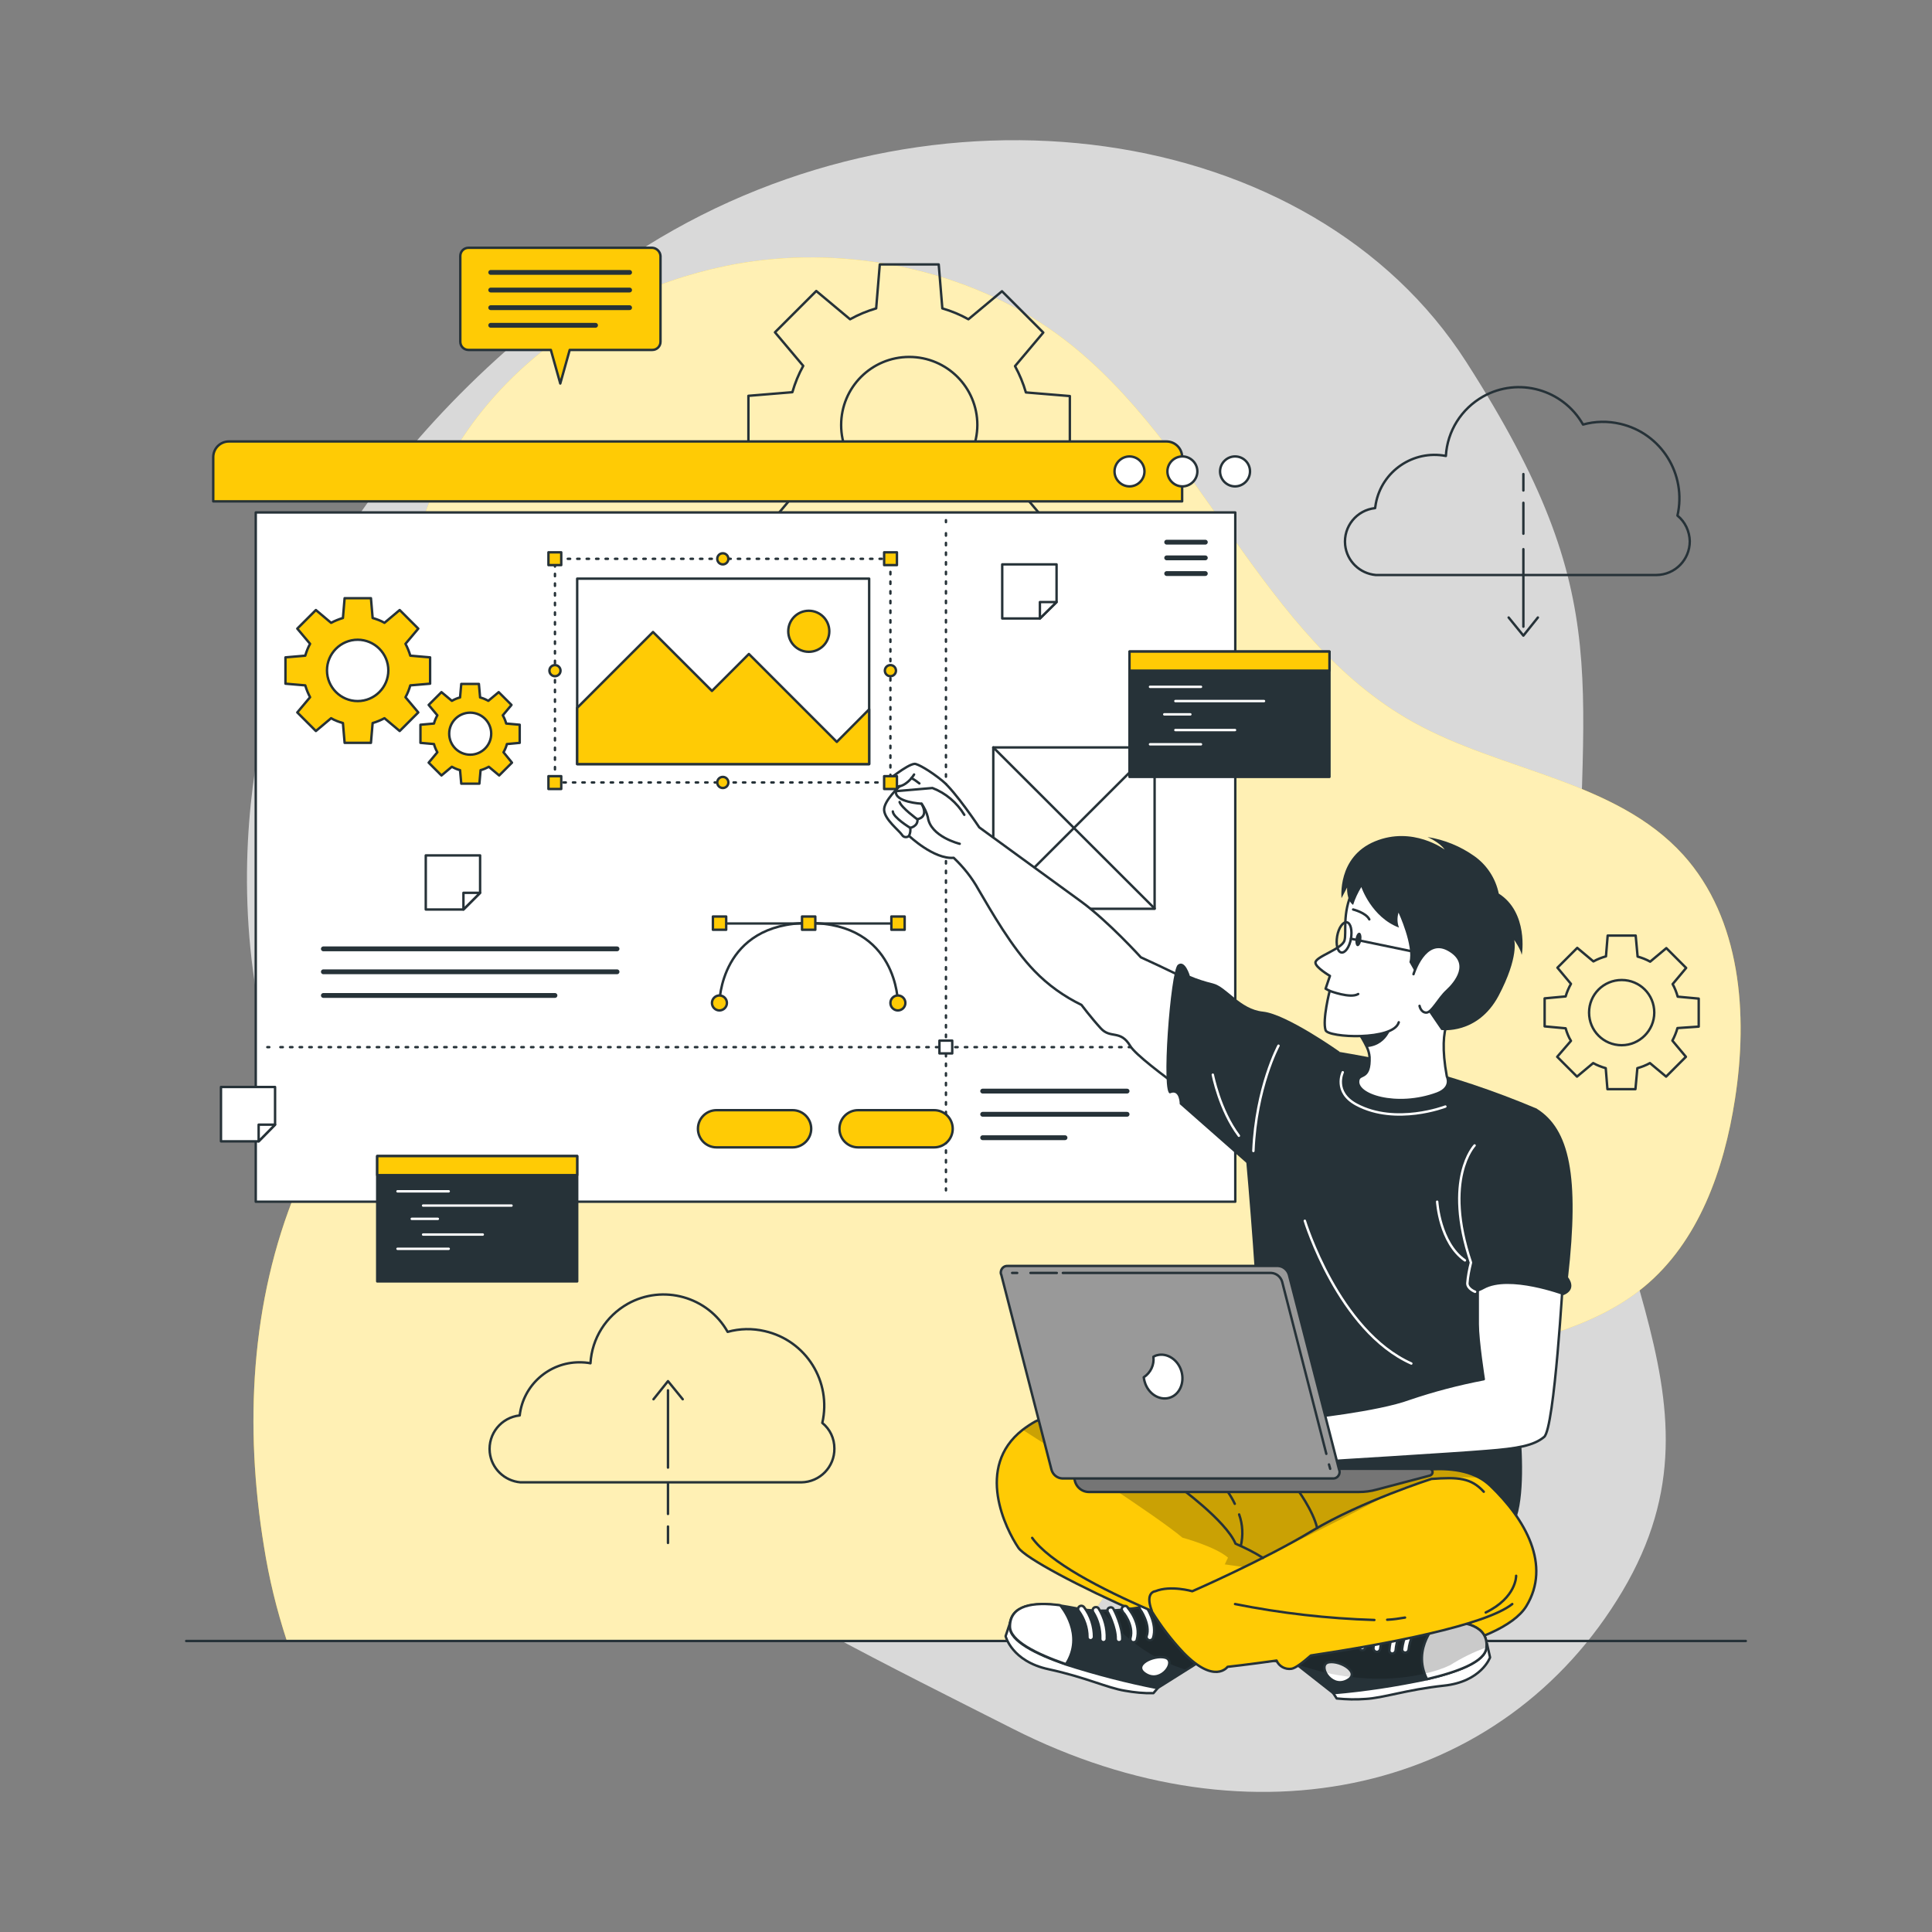<svg xmlns="http://www.w3.org/2000/svg" xmlns:xlink="http://www.w3.org/1999/xlink" id="Layer_1" x="0px" y="0px" viewBox="0 0 800 800" style="enable-background:new 0 0 800 800;" xml:space="preserve">
<rect x="0" y="0" width="800" height="800" fill="#808080" stroke="none"/>
<style type="text/css">
	.st0{fill:#FFCB05;}
	.st1{opacity:0.28;fill:#FFC100;}
	.st2{fill:#828282;}
	.st3{fill:#FFC100;stroke:#F2F2F2;stroke-miterlimit:10;}
	.st4{fill:#FFC100;}
	.st5{fill:none;stroke:#282828;stroke-width:0.78;stroke-linecap:round;stroke-linejoin:round;stroke-miterlimit:10;}
	.st6{fill:#282828;}
	.st7{fill:#FFFFFF;}
	.st8{fill:none;stroke:#282828;stroke-width:0.78;stroke-miterlimit:10;}
	.st9{clip-path:url(#SVGID_2_);fill:#FFC100;}
	.st10{clip-path:url(#SVGID_2_);fill:#FFFFFF;}
	.st11{opacity:0.37;fill:#FFFFFF;}
	.st12{opacity:0.42;fill:#FFFFFF;}
	.st13{fill:#C9CCCD;stroke:#282828;stroke-width:0.78;stroke-linecap:round;stroke-linejoin:round;stroke-miterlimit:10;}
	.st14{clip-path:url(#SVGID_4_);fill:#282828;}
	.st15{fill:#E4897B;}
	.st16{fill:#DE5753;}
	.st17{fill:#EBEBEB;}
	.st18{fill:#F5F5F5;}
	.st19{fill:#E0E0E0;}
	.st20{fill:#BA4D3C;}
	.st21{fill:#CE7A63;}
	.st22{fill:#A97663;}
	.st23{fill:#896357;}
	.st24{fill:#FFFFFF;stroke:#282828;stroke-width:0.78;stroke-linecap:round;stroke-linejoin:round;stroke-miterlimit:10;}
	.st25{fill:none;stroke:#FFFFFF;stroke-width:0.78;stroke-linecap:round;stroke-linejoin:round;stroke-miterlimit:10;}
	.st26{opacity:0.53;fill:#282828;}
	.st27{fill:#8C8C8C;stroke:#282828;stroke-width:0.78;stroke-miterlimit:10;}
	.st28{fill:#CCCCCC;stroke:#282828;stroke-width:0.78;stroke-miterlimit:10;}
	.st29{fill:#FFC100;stroke:#282828;stroke-width:0.78;stroke-miterlimit:10;}
	.st30{fill:#FFFFFF;stroke:#282828;stroke-width:0.78;stroke-miterlimit:10;}
	.st31{fill:none;stroke:#8F8F8F;stroke-width:0.78;stroke-miterlimit:10;}
	.st32{fill:#ADADAD;stroke:#282828;stroke-width:0.78;stroke-miterlimit:10;}
	.st33{fill:#FFC100;stroke:#282828;stroke-width:0.78;stroke-linecap:round;stroke-linejoin:round;stroke-miterlimit:10;}
	.st34{fill:#2E353A;}
	.st35{fill:none;stroke:#282828;stroke-width:0.72;stroke-linecap:round;stroke-linejoin:round;stroke-miterlimit:10;}
	.st36{fill:#FFFFFF;stroke:#282828;stroke-width:0.72;stroke-linecap:round;stroke-linejoin:round;stroke-miterlimit:10;}
	.st37{fill:none;stroke:#282828;stroke-width:0.72;stroke-miterlimit:10;}
	.st38{fill:#FFC100;stroke:#282828;stroke-width:0.72;stroke-linecap:round;stroke-linejoin:round;stroke-miterlimit:10;}
	.st39{fill:none;stroke:#282828;stroke-width:1.5;stroke-linecap:round;stroke-linejoin:round;stroke-miterlimit:10;}
	.st40{fill:#8F8F8F;stroke:#282828;stroke-width:0.72;stroke-linecap:round;stroke-linejoin:round;stroke-miterlimit:10;}
	.st41{fill:#D6D6D6;stroke:#282828;stroke-width:0.72;stroke-linecap:round;stroke-linejoin:round;stroke-miterlimit:10;}
	.st42{opacity:0.46;fill:#E6E6E6;}
	.st43{fill:#263238;}
	.st44{fill:#E6E6E6;}
	.st45{opacity:0.28;}
	.st46{opacity:0.9;fill:#FFC100;enable-background:new    ;}
	.st47{opacity:0.4;fill:#263238;enable-background:new    ;}
	.st48{opacity:0.1;fill:#FFFFFF;enable-background:new    ;}
	.st49{opacity:0.3;}
	.st50{opacity:0.8;fill:#263238;enable-background:new    ;}
	.st51{fill:#FFC3BD;}
	.st52{fill:#ED847E;}
	.st53{opacity:0.2;fill:#FAFAFA;enable-background:new    ;}
	.st54{opacity:0.2;enable-background:new    ;}
	.st55{opacity:0.3;enable-background:new    ;}
	.st56{opacity:0.7;fill:#FFFFFF;enable-background:new    ;}
	.st57{fill:#999999;stroke:#263238;stroke-linecap:round;stroke-linejoin:round;}
	.st58{fill:#FFFFFF;stroke:#263238;stroke-linecap:round;stroke-linejoin:round;}
	.st59{fill:none;stroke:#FFFFFF;stroke-linecap:round;stroke-linejoin:round;}
	.st60{clip-path:url(#SVGID_6_);}
	.st61{opacity:0.8;fill:#FFFFFF;enable-background:new    ;}
	.st62{clip-path:url(#SVGID_8_);}
	.st63{opacity:0.6;fill:#FFFFFF;enable-background:new    ;}
	.st64{clip-path:url(#SVGID_10_);}
	.st65{opacity:0.4;fill:#FFFFFF;enable-background:new    ;}
	.st66{fill:none;stroke:#7F7F7F;stroke-linecap:round;stroke-linejoin:round;}
	.st67{fill:none;stroke:#263238;stroke-linecap:round;stroke-linejoin:round;}
	.st68{fill:#263238;stroke:#263238;stroke-linecap:round;stroke-linejoin:round;}
	.st69{fill:#FFCB05;stroke:#FFCB05;stroke-linecap:round;stroke-linejoin:round;}
	.st70{fill:#FFCB05;stroke:#263238;stroke-linecap:round;stroke-linejoin:round;}
	.st71{clip-path:url(#SVGID_12_);}
	.st72{clip-path:url(#SVGID_14_);}
	.st73{clip-path:url(#SVGID_16_);}
	.st74{fill:none;stroke:#263238;stroke-linecap:round;stroke-linejoin:round;stroke-dasharray:1.714,1.714;}
	.st75{fill:none;stroke:#263238;stroke-linecap:round;stroke-linejoin:round;stroke-dasharray:1.978,1.978;}
	.st76{fill:none;stroke:#263238;stroke-linecap:round;stroke-linejoin:round;stroke-dasharray:1.58,1.58;}
	.st77{fill:none;stroke:#263238;stroke-linecap:round;stroke-linejoin:round;stroke-dasharray:1.831,1.831;}
	.st78{fill:none;stroke:#263238;stroke-linecap:round;stroke-linejoin:round;stroke-dasharray:1.667,1.667;}
	.st79{fill:none;stroke:#263238;stroke-linecap:round;stroke-linejoin:round;stroke-dasharray:1.95,1.95;}
	.st80{fill:none;stroke:#263238;stroke-linecap:round;stroke-linejoin:round;stroke-dasharray:1.991,1.991;}
	.st81{fill:none;stroke:#263238;stroke-linecap:round;stroke-linejoin:round;stroke-dasharray:1.927,1.927;}
	.st82{fill:#999999;}
	.st83{clip-path:url(#SVGID_18_);}
	.st84{clip-path:url(#SVGID_20_);}
	.st85{clip-path:url(#SVGID_22_);}
	.st86{opacity:0.3;fill:#263238;enable-background:new    ;}
	.st87{fill:none;stroke:#263238;stroke-width:2;stroke-linecap:round;stroke-linejoin:round;}
	.st88{fill:none;stroke:#263238;stroke-linecap:round;stroke-linejoin:round;stroke-dasharray:0.998,2.995;}
	.st89{fill:none;stroke:#263238;stroke-linecap:round;stroke-linejoin:round;stroke-dasharray:0.998,2.994;}
	.st90{clip-path:url(#SVGID_24_);}
	.st91{opacity:0.3;fill-opacity:0.7;enable-background:new    ;}
	.st92{clip-path:url(#SVGID_26_);}
	.st93{clip-path:url(#SVGID_28_);}
	.st94{opacity:0.2;fill-opacity:0.7;enable-background:new    ;}
	.st95{clip-path:url(#SVGID_30_);}
	.st96{clip-path:url(#SVGID_32_);}
	.st97{fill:#757575;stroke:#263238;stroke-linecap:round;stroke-linejoin:round;}
	.st98{fill:none;stroke:#263238;stroke-linecap:round;stroke-linejoin:round;stroke-dasharray:0.978,2.934;}
	.st99{fill:none;stroke:#263238;stroke-linecap:round;stroke-linejoin:round;stroke-dasharray:1,3;}
	.st100{fill:#37474F;}
	.st101{fill:#455A64;}
	.st102{opacity:0.15;enable-background:new    ;}
	.st103{opacity:0.4;enable-background:new    ;}
	.st104{opacity:0.75;fill:#FFFFFF;enable-background:new    ;}
	.st105{opacity:0.5;enable-background:new    ;}
	.st106{opacity:0.5;fill:#FFCB05;enable-background:new    ;}
	.st107{opacity:0.8;fill:#455A64;enable-background:new    ;}
	.st108{opacity:0.3;fill:#FFFFFF;enable-background:new    ;}
	.st109{fill:#FAFAFA;}
	.st110{opacity:0.5;fill:#37474F;enable-background:new    ;}
	.st111{opacity:0.5;fill:#FFFFFF;enable-background:new    ;}
	.st112{fill:#FFA8A7;}
	.st113{opacity:0.1;enable-background:new    ;}
	.st114{fill:#F28F8F;}
	.st115{fill:#B16668;}
	.st116{fill:none;}
	.st117{fill:#B78876;}
	.st118{fill:#A36957;}
	.st119{opacity:0.8;fill:#FFCB05;enable-background:new    ;}
	.st120{opacity:0.5;fill:#455A64;enable-background:new    ;}
	.st121{opacity:0.5;}
	.st122{opacity:0.15;}
	.st123{opacity:0.6;enable-background:new    ;}
	.st124{opacity:0.7;enable-background:new    ;}
	.st125{opacity:0.45;enable-background:new    ;}
	.st126{opacity:0.7;}
	.st127{fill:#9A4A4D;}
</style>
<g>
	<g id="freepik--background-simple--inject-2">
		<path class="st56" d="M117.1,271.1c0,0-43,111.2,17.4,223.1s185.1,171.1,284.8,221.6c99.7,50.6,203.3,25.9,252.5-56.9    c49.2-82.8-18.3-141.9-18.4-260c-0.1-118.1,17.7-149.3-46.3-249.1S386.3,27.9,267.7,101.9S117.1,271.1,117.1,271.1z"></path>
		<path class="st0" d="M118.8,679.5h326c1.3-2.1,2.6-4.2,4-6.3c35.1-53.4,91.2-91.5,152.6-109.3c27.5-8,57.2-12.8,79.3-31    c22.7-18.7,33.2-48.6,37.7-77.7c5.5-35.2,2.5-74.7-21.4-101.2c-28.1-31-75.1-34.5-111.7-54.9c-63-35-87.4-114.8-144.7-158.6    c-36.2-27.6-85-38.3-128.8-32.3c-62,8.6-120.4,50.2-137.9,111.2c-5,17.8-6.8,36.3-5.3,54.7c2.8,36.4,10.6,73.2,3.2,108.9    c-8.1,39.4-33.7,72.6-49,109.7c-19.1,46.3-21.6,98.2-13.5,147.6C111.4,653.7,114.6,666.7,118.8,679.5z"></path>
		<path class="st56" d="M118.8,679.5h326c1.3-2.1,2.6-4.2,4-6.3c35.1-53.4,91.2-91.5,152.6-109.3c27.5-8,57.2-12.8,79.3-31    c22.7-18.7,33.2-48.6,37.7-77.7c5.5-35.2,2.5-74.7-21.4-101.2c-28.1-31-75.1-34.5-111.7-54.9c-63-35-87.4-114.8-144.7-158.6    c-36.2-27.6-85-38.3-128.8-32.3c-62,8.6-120.4,50.2-137.9,111.2c-5,17.8-6.8,36.3-5.3,54.7c2.8,36.4,10.6,73.2,3.2,108.9    c-8.1,39.4-33.7,72.6-49,109.7c-19.1,46.3-21.6,98.2-13.5,147.6C111.4,653.7,114.6,666.7,118.8,679.5z"></path>
	</g>
	<g id="freepik--Floor--inject-2">
		<line class="st67" x1="77.1" y1="679.5" x2="722.9" y2="679.5"></line>
	</g>
	<g id="freepik--Graphics--inject-2">
		<path class="st67" d="M443,188.2v-24.2l-18.2-1.5c-1.1-3.8-2.6-7.4-4.5-10.9l11.7-13.9l-17.1-17.1L401,132.2    c-3.4-1.9-7-3.4-10.8-4.5l-1.5-18.2h-24.4l-1.5,18.2c-3.8,1.1-7.4,2.6-10.8,4.5L338,120.5l-17.1,17.1l11.7,13.9    c-1.9,3.4-3.4,7.1-4.5,10.9l-18.2,1.5v24.2l18.2,1.5c1.1,3.8,2.6,7.4,4.5,10.8l-11.7,13.9l17.1,17.1l13.9-11.7    c3.4,1.9,7,3.4,10.8,4.5l1.5,18.2h24.2l1.5-18.2c3.8-1.1,7.4-2.6,10.9-4.5l13.9,11.7l17.1-17.1l-11.7-13.9c1.9-3.4,3.4-7,4.5-10.8    L443,188.2z M376.5,204.2c-15.6,0-28.2-12.6-28.2-28.2s12.6-28.2,28.2-28.2c15.6,0,28.2,12.6,28.2,28.2    C404.6,191.6,392,204.2,376.5,204.2C376.4,204.2,376.4,204.2,376.5,204.2L376.5,204.2z"></path>
		<path class="st67" d="M703.4,425.1v-11.6l-8.7-0.8c-0.5-1.8-1.2-3.6-2.1-5.2l5.6-6.7l-8.2-8.2l-6.7,5.6c-1.6-0.9-3.4-1.6-5.2-2.1    l-0.8-8.7h-11.6L665,396c-1.8,0.5-3.6,1.2-5.2,2.1l-6.7-5.6l-8.2,8.2l5.6,6.7c-0.9,1.6-1.7,3.4-2.2,5.2l-8.7,0.8v11.6l8.7,0.8    c0.5,1.8,1.2,3.6,2.2,5.2l-5.7,6.6l8.2,8.2l6.7-5.6c1.6,0.9,3.4,1.6,5.2,2.1l0.7,8.7h11.6l0.8-8.7c1.8-0.5,3.6-1.2,5.2-2.1    l6.7,5.6l8.2-8.2l-5.6-6.7c0.9-1.7,1.6-3.4,2.1-5.2L703.4,425.1z M671.5,432.8c-7.5,0-13.5-6-13.5-13.5c0-7.5,6-13.5,13.5-13.5    c7.5,0,13.5,6,13.5,13.5c0,0,0,0,0,0C685,426.7,678.9,432.8,671.5,432.8L671.5,432.8z"></path>
		<path class="st67" d="M694.6,213.5c3.9-17.1-6.7-34.1-23.7-38c-5.1-1.2-10.4-1.1-15.4,0.3c-8.3-14.6-26.8-19.8-41.4-11.6    c-9,5.1-14.8,14.3-15.4,24.6c-13.5-2.6-26.5,6.3-29,19.7c-0.1,0.6-0.2,1.3-0.3,1.9c-7.6,0.8-13.2,7.6-12.4,15.3    c0.7,6.6,6,11.8,12.7,12.4h116.2c7.7-0.1,13.8-6.3,13.8-14C699.6,220,697.8,216.1,694.6,213.5z"></path>
		<line class="st67" x1="630.8" y1="227.4" x2="630.8" y2="259.5"></line>
		<line class="st67" x1="630.8" y1="208.2" x2="630.8" y2="221"></line>
		<line class="st67" x1="630.8" y1="196.3" x2="630.8" y2="203.1"></line>
		<polyline class="st67" points="624.7,255.7 630.8,263.2 636.8,255.7   "></polyline>
		<path class="st67" d="M340.5,589.2c3.9-17.1-6.7-34.1-23.8-38c-5.1-1.2-10.4-1.1-15.4,0.3c-8.2-14.6-26.8-19.8-41.4-11.6    c-9,5.1-14.8,14.3-15.4,24.6c-1.5-0.3-3.1-0.4-4.6-0.4c-12.6,0-23.3,9.5-24.7,22c-7.6,0.8-13.2,7.6-12.4,15.3    c0.7,6.6,6,11.8,12.7,12.4h116.3c7.7-0.1,13.8-6.4,13.7-14C345.5,595.6,343.7,591.8,340.5,589.2L340.5,589.2z"></path>
		<line class="st67" x1="276.6" y1="607.7" x2="276.6" y2="575.7"></line>
		<line class="st67" x1="276.6" y1="626.9" x2="276.6" y2="614.1"></line>
		<line class="st67" x1="276.6" y1="638.9" x2="276.6" y2="632.1"></line>
		<polyline class="st67" points="282.7,579.4 276.6,571.9 270.6,579.4   "></polyline>
	</g>
	<g id="freepik--Window--inject-2">
		<path class="st70" d="M94.8,182.8H483c3.6,0,6.5,2.9,6.5,6.5v18.3l0,0H88.3l0,0v-18.3C88.3,185.7,91.2,182.8,94.8,182.8z"></path>
		<rect x="105.9" y="212.2" class="st58" width="405.6" height="285.4"></rect>
		<path class="st58" d="M517.6,195.2c0,3.4-2.8,6.2-6.2,6.2c-3.4,0-6.2-2.8-6.2-6.2s2.8-6.2,6.2-6.2    C514.9,189,517.6,191.8,517.6,195.2z"></path>
		<path class="st58" d="M495.8,195.2c0,3.4-2.8,6.2-6.2,6.2s-6.2-2.8-6.2-6.2s2.8-6.2,6.2-6.2S495.8,191.8,495.8,195.2z"></path>
		<path class="st58" d="M473.9,195.2c0,3.4-2.8,6.2-6.2,6.2c-3.4,0-6.2-2.8-6.2-6.2s2.8-6.2,6.2-6.2    C471.1,189,473.9,191.8,473.9,195.2z"></path>
		<line class="st87" x1="499.1" y1="224.5" x2="483.1" y2="224.5"></line>
		<line class="st87" x1="499.1" y1="231" x2="483.1" y2="231"></line>
		<line class="st87" x1="499.1" y1="237.5" x2="483.1" y2="237.5"></line>
		<line class="st87" x1="133.9" y1="392.9" x2="255.5" y2="392.9"></line>
		<line class="st87" x1="133.9" y1="402.4" x2="255.5" y2="402.4"></line>
		<line class="st87" x1="133.9" y1="412.2" x2="229.8" y2="412.2"></line>
		<line class="st67" x1="391.7" y1="215.4" x2="391.7" y2="216.2"></line>
		<line class="st88" x1="391.7" y1="220.8" x2="391.7" y2="489.8"></line>
		<line class="st67" x1="391.7" y1="492.1" x2="391.7" y2="492.9"></line>
		<line class="st67" x1="110.7" y1="433.6" x2="111.5" y2="433.6"></line>
		<line class="st89" x1="116.1" y1="433.6" x2="502.1" y2="433.6"></line>
		<line class="st67" x1="504.5" y1="433.6" x2="505.2" y2="433.6"></line>
		<rect x="389" y="430.9" class="st58" width="5.3" height="5.3"></rect>
		<line class="st67" x1="370.4" y1="382.4" x2="299.3" y2="382.4"></line>
		<path class="st67" d="M371.8,415.3c0,0,0-33.1-36.9-33.1s-37,33.1-37,33.1"></path>
		<circle class="st70" cx="371.8" cy="415.3" r="3.1"></circle>
		<path class="st70" d="M294.8,415.3c0-1.7,1.4-3.1,3.1-3.1c1.7,0,3.1,1.4,3.1,3.1s-1.4,3.1-3.1,3.1    C296.2,418.4,294.8,417,294.8,415.3z"></path>
		<rect x="369.1" y="379.5" class="st70" width="5.5" height="5.5"></rect>
		<rect x="332.1" y="379.5" class="st70" width="5.5" height="5.5"></rect>
		<rect x="295.2" y="379.5" class="st70" width="5.5" height="5.5"></rect>
		<path class="st70" d="M178.1,283.1v-10.9l-8.2-0.7c-0.5-1.7-1.2-3.4-2-4.9l5.3-6.3l-7.7-7.7l-6.3,5.3c-1.5-0.9-3.2-1.5-4.9-2    l-0.7-8.2h-10.9l-0.7,8.2c-1.7,0.5-3.4,1.2-4.9,2l-6.3-5.3l-7.7,7.7l5.3,6.3c-0.9,1.6-1.5,3.2-2,4.9l-8.2,0.7v10.9l8.2,0.7    c0.5,1.7,1.2,3.4,2,4.9l-5.3,6.3l7.7,7.7l6.3-5.3c1.5,0.9,3.2,1.5,4.9,2l0.7,8.2h10.9l0.7-8.2c1.7-0.5,3.4-1.2,4.9-2l6.3,5.3    l7.7-7.7l-5.3-6.3c0.9-1.6,1.5-3.2,2-4.9L178.1,283.1z M148.1,290.3c-7,0-12.7-5.7-12.7-12.7c0-7,5.7-12.7,12.7-12.7    s12.7,5.7,12.7,12.7C160.8,284.6,155.1,290.3,148.1,290.3L148.1,290.3z"></path>
		<path class="st70" d="M215.2,307.6v-7.5l-5.6-0.5c-0.3-1.2-0.8-2.3-1.4-3.4l3.6-4.3l-5.3-5.3l-4.3,3.6c-1.1-0.6-2.2-1.1-3.4-1.4    l-0.5-5.6H191l-0.5,5.6c-1.2,0.3-2.3,0.8-3.4,1.4l-4.3-3.6l-5.3,5.3l3.6,4.3c-0.6,1.1-1.1,2.2-1.4,3.4l-5.6,0.5v7.5l5.6,0.5    c0.3,1.2,0.8,2.3,1.4,3.4l-3.6,4.3l5.3,5.3l4.3-3.6c1.1,0.6,2.2,1.1,3.4,1.4l0.5,5.6h7.5l0.5-5.6c1.2-0.3,2.3-0.8,3.4-1.4l4.3,3.6    l5.3-5.3l-3.5-4.3c0.6-1.1,1.1-2.2,1.4-3.4L215.2,307.6z M194.7,312.5c-4.8,0-8.7-3.9-8.7-8.7c0-4.8,3.9-8.7,8.7-8.7    c4.8,0,8.7,3.9,8.7,8.7c0,0,0,0,0,0C203.4,308.6,199.5,312.5,194.7,312.5z"></path>
		<line class="st87" x1="406.9" y1="451.8" x2="466.7" y2="451.8"></line>
		<line class="st87" x1="406.9" y1="461.4" x2="466.7" y2="461.4"></line>
		<line class="st87" x1="406.9" y1="471.1" x2="441" y2="471.1"></line>
		<path class="st70" d="M328.2,475.1h-31.5c-4.3,0-7.7-3.5-7.7-7.7l0,0c0-4.3,3.5-7.7,7.7-7.7h31.5c4.3,0,7.7,3.5,7.7,7.7l0,0    C335.9,471.6,332.4,475.1,328.2,475.1z"></path>
		<path class="st70" d="M386.8,475.1h-31.5c-4.3,0-7.7-3.5-7.7-7.7l0,0c0-4.3,3.5-7.7,7.7-7.7h31.5c4.3,0,7.7,3.5,7.7,7.7l0,0    C394.5,471.6,391.1,475.1,386.8,475.1z"></path>
		<rect x="411.3" y="309.5" class="st58" width="66.8" height="66.8"></rect>
		<line class="st67" x1="411.3" y1="309.5" x2="478.1" y2="376.2"></line>
		<line class="st67" x1="478.1" y1="309.5" x2="411.3" y2="376.2"></line>
		<polygon class="st58" points="437.5,233.7 437.5,249.3 430.6,256.1 415,256.1 415,233.7   "></polygon>
		<polygon class="st58" points="437.5,249.3 430.6,256.1 430.6,249.3   "></polygon>
		<polygon class="st58" points="198.8,354.2 198.8,369.7 191.9,376.6 176.3,376.6 176.3,354.2   "></polygon>
		<polygon class="st58" points="198.8,369.7 191.9,376.6 191.9,369.7   "></polygon>
		<polygon class="st58" points="113.9,450.1 113.9,465.7 107.1,472.6 91.5,472.6 91.5,450.1   "></polygon>
		<polygon class="st58" points="113.9,465.7 107.1,472.6 107.1,465.7   "></polygon>
	</g>
	<g id="freepik--Screens--inject-2">
		<rect x="467.7" y="269.8" class="st68" width="82.8" height="51.9"></rect>
		<rect x="467.7" y="269.8" class="st70" width="82.8" height="7.9"></rect>
		<line class="st59" x1="476.2" y1="284.4" x2="497.3" y2="284.4"></line>
		<line class="st59" x1="486.7" y1="290.3" x2="523.4" y2="290.3"></line>
		<line class="st59" x1="482.1" y1="295.8" x2="492.9" y2="295.8"></line>
		<line class="st59" x1="486.7" y1="302.3" x2="511.4" y2="302.3"></line>
		<line class="st59" x1="476.2" y1="308.2" x2="497.3" y2="308.2"></line>
		<rect x="156.2" y="478.7" class="st68" width="82.8" height="51.9"></rect>
		<rect x="156.2" y="478.7" class="st70" width="82.8" height="7.9"></rect>
		<line class="st59" x1="164.6" y1="493.3" x2="185.8" y2="493.3"></line>
		<line class="st59" x1="175.2" y1="499.2" x2="211.8" y2="499.2"></line>
		<line class="st59" x1="170.5" y1="504.7" x2="181.3" y2="504.7"></line>
		<line class="st59" x1="175.2" y1="511.2" x2="199.9" y2="511.2"></line>
		<line class="st59" x1="164.6" y1="517.1" x2="185.8" y2="517.1"></line>
	</g>
	<g id="freepik--speech-bubble--inject-2">
		<path class="st70" d="M270.1,102.6H194c-1.9,0-3.4,1.5-3.4,3.4v35.5c0,1.9,1.5,3.4,3.4,3.4h34.1l3.9,13.9l3.9-13.9h34.2    c1.9,0,3.4-1.5,3.4-3.4V106C273.4,104.2,271.9,102.7,270.1,102.6z"></path>
		<line class="st87" x1="203.2" y1="112.8" x2="260.7" y2="112.8"></line>
		<line class="st87" x1="203.2" y1="120.1" x2="260.7" y2="120.1"></line>
		<line class="st87" x1="203.2" y1="127.4" x2="260.7" y2="127.4"></line>
		<line class="st87" x1="203.2" y1="134.7" x2="246.6" y2="134.7"></line>
	</g>
	<g id="freepik--Character--inject-2">
		<path class="st58" d="M394.9,355.2c-8.2,0.7-18.5-9.1-18.5-9.1c-0.7,0.7-1.9,0.7-2.6,0c-0.1-0.1-0.2-0.3-0.3-0.4    c-1.3-1.9-7.1-6.3-7.4-10.2c-0.3-3.8,6.5-10,6.5-10c-5.2,1.4-5.8-1.7-5.8-1.7s8.8-7.3,11.9-7.5c1.2-0.1,6.5,2.9,11.5,7    c5.3,4.3,15.3,19.3,15.3,19.3s33.7,24.5,42.3,30.8c11.3,8.3,24.6,23,24.6,23s44.8,20.2,57.1,31.3l-16.7,39.6    c0,0-40.7-27.3-44.8-34.2c-4.1-6.9-8.1-2.8-12.2-7.3c-4.1-4.5-8-9.7-8-9.7c-7.2-3.5-13.8-8.2-19.4-14    c-9.5-9.8-17.9-24.7-23.2-33.7C402.5,363.5,399,359.1,394.9,355.2z"></path>
		<path class="st58" d="M397.4,349.4c0,0-12.1-2.9-13.2-11c-0.5-2-1.4-3.9-2.6-5.6c0,0-11.3-0.6-10.6-5.2l15.1-1.3    c5.5,2.1,10.1,6,13.2,11.1"></path>
		<path class="st67" d="M376.4,346.1c0.5-1,0.7-2.2,0.5-3.3c0,0,3.3-0.6,3-3.6c0,0,4.9-0.6,1.7-6.4"></path>
		<path class="st67" d="M379.9,339.3c0,0-6.7-4.9-7.4-7.2"></path>
		<path class="st67" d="M376.9,342.8c0,0-7.1-4.3-7.2-6.8"></path>
		<path class="st67" d="M378.5,320.7c0,0-2.3,4-6,4.9"></path>
		<path class="st67" d="M377.4,322.2c1.2,0.6,2.3,1.4,3.3,2.2"></path>
		<path class="st43" d="M636.2,459c-17.5-7.4-35.5-13.4-53.9-18c-27.1-6.3-71-12-71-12s12.1,123.2,8.9,130.6s-22.3,32.3-22.3,32.3    s103.3,40.3,121.3,43.7c18,3.4,8.6-59.1,8.6-59.1S646.8,497.1,636.2,459z"></path>
		<path class="st58" d="M599.1,445.7c0,0,2.5,4.6-4,7.1c-16.7,6.2-34.5,0.7-32.6-5.8c0.7-2.5,4.9,0,4.6-9.3    c-0.1-1.4-0.5-2.8-1.1-4.1c-1.2-2.5-2.6-4.9-4.2-7.1c-1.8-2.5-3.7-4.9-5.7-7.1c0,0,26.5-17,46.2,0    C602.2,419.3,594.9,423,599.1,445.7z"></path>
		<path class="st0" d="M632,665.1c-10.5,17-63.5,25-92.4,24.3c-28.9-0.8-112.2-40.1-117.9-48.5c-5.2-7.7-18.1-33.3,1.7-48.8    c1.7-1.3,3.5-2.5,5.3-3.5c13.6-7.3,103.8,15.8,103.8,15.8s5.6-3.5,7.6-3.3c6.3,0.8,10.8,5.9,23.5,9.5c8.9,2.5,33.2-7.2,48.8,1.2    c1.7,0.9,3.3,2.1,4.7,3.4C631.7,629.2,642.4,648.1,632,665.1z"></path>
		<g>
			<defs>
				<path id="SVGID_23_" d="M632,665.1c-10.5,17-63.5,25-92.4,24.3c-28.9-0.8-112.2-40.1-117.9-48.5c-5.2-7.7-18.1-33.3,1.7-48.8      c1.7-1.3,3.5-2.5,5.3-3.5c13.6-7.3,103.8,15.8,103.8,15.8s5.6-3.5,7.6-3.3c6.3,0.8,10.8,5.9,23.5,9.5c8.9,2.5,33.2-7.2,48.8,1.2      c1.7,0.9,3.3,2.1,4.7,3.4C631.7,629.2,642.4,648.1,632,665.1z"></path>
			</defs>
			<clipPath id="SVGID_2_">
				<use xlink:href="#SVGID_23_" style="overflow:visible;"></use>
			</clipPath>
			<g style="clip-path:url(#SVGID_2_);">
				<path class="st91" d="M612.5,611.9c-15.9-1.1-30.1,2.3-40,8.1c-11.7,6.9-67.2,33.7-67.2,33.7c0.1-2.9,3.2-8.7,3.2-8.7      c-5.2-4.6-18.9-8.3-18.9-8.3c-10.6-9-52.5-36-66.2-44.7c1.7-1.3,3.5-2.5,5.3-3.5c13.6-7.3,103.8,15.8,103.8,15.8      s5.6-3.5,7.6-3.3c6.3,0.8,10.8,5.9,23.5,9.5C572.7,613.3,596.9,603.5,612.5,611.9z"></path>
			</g>
		</g>
		<path class="st67" d="M632,665.1c-10.5,17-63.5,25-92.4,24.3c-28.9-0.8-112.2-40.1-117.9-48.5c-5.2-7.7-18.1-33.3,1.7-48.8    c1.7-1.3,3.5-2.5,5.3-3.5c13.6-7.3,103.8,15.8,103.8,15.8s5.6-3.5,7.6-3.3c6.3,0.8,10.8,5.9,23.5,9.5c8.9,2.5,33.2-7.2,48.8,1.2    c1.7,0.9,3.3,2.1,4.7,3.4C631.7,629.2,642.4,648.1,632,665.1z"></path>
		<path class="st58" d="M615.7,680.5l1.3,5.8c0,0-3.6,10.1-19.2,11.7c-15.6,1.7-24.9,5.1-32.4,5.5c-4,0.3-7.9,0.2-11.9-0.2l-1.5-2.3    L615.7,680.5z"></path>
		<path class="st43" d="M525.1,679.9l27,21.2c13-1.1,26-3.1,38.8-5.8l0,0c12.8-3,24-7.2,24.6-13c0.9-8.9-8.5-11.3-19.8-10.9    c-2.1,0-4.3,0.2-6.4,0.4c-18,1.9-40.9-8-40.9-8L525.1,679.9z"></path>
		<g>
			<defs>
				<path id="SVGID_25_" d="M525.1,679.9l27,21.2c13-1.1,26-3.1,38.8-5.8l0,0c12.8-3,24-7.2,24.6-13c0.9-8.9-8.5-11.3-19.8-10.9      c-2.1,0-4.3,0.2-6.4,0.4c-18,1.9-40.9-8-40.9-8L525.1,679.9z"></path>
			</defs>
			<clipPath id="SVGID_4_">
				<use xlink:href="#SVGID_25_" style="overflow:visible;"></use>
			</clipPath>
			<g style="clip-path:url(#SVGID_4_);">
				<path class="st91" d="M615.5,682.1c-5.3,2-10.3,4.4-15,7.4c0,0-25.1,12.9-63.7-0.4l-11.7-9.2l23.3-16.2c0,0,22.9,10,40.9,8      c2.2-0.2,4.3-0.4,6.4-0.4C606.9,671,616.3,673.4,615.5,682.1z"></path>
			</g>
		</g>
		<path class="st67" d="M525.1,679.9l27,21.2c13-1.1,26-3.1,38.8-5.8l0,0c12.8-3,24-7.2,24.6-13c0.9-8.9-8.5-11.3-19.8-10.9    c-2.1,0-4.3,0.2-6.4,0.4c-18,1.9-40.9-8-40.9-8L525.1,679.9z"></path>
		<path class="st7" d="M550.3,688.3c-4.9,0.8,0.5,10.8,7.1,7.7S555.2,687.5,550.3,688.3z"></path>
		<g>
			<defs>
				<path id="SVGID_27_" d="M550.3,688.3c-4.9,0.8,0.5,10.8,7.1,7.7S555.2,687.5,550.3,688.3z"></path>
			</defs>
			<clipPath id="SVGID_6_">
				<use xlink:href="#SVGID_27_" style="overflow:visible;"></use>
			</clipPath>
			<g class="st60">
				<path class="st94" d="M559.4,694.4c-3.5-0.4-7-1-10.5-1.8c-0.9-2-0.7-4,1.4-4.3C554.4,687.6,561.3,691.4,559.4,694.4z"></path>
			</g>
		</g>
		<path class="st67" d="M550.3,688.3c-4.9,0.8,0.5,10.8,7.1,7.7S555.2,687.5,550.3,688.3z"></path>
		<path class="st7" d="M590.9,695.3c12.8-3,24-7.2,24.6-13c0.9-8.9-8.5-11.3-19.8-10.9C595.2,671.8,584.3,682.3,590.9,695.3z"></path>
		<g>
			<defs>
				<path id="SVGID_29_" d="M590.9,695.3c12.8-3,24-7.2,24.6-13c0.9-8.9-8.5-11.3-19.8-10.9C595.2,671.8,584.3,682.3,590.9,695.3z"></path>
			</defs>
			<clipPath id="SVGID_8_">
				<use xlink:href="#SVGID_29_" style="overflow:visible;"></use>
			</clipPath>
			<g class="st62">
				<path class="st91" d="M615.5,682.1c-5.3,2-10.3,4.4-15,7.4c-3.4,1.6-6.9,2.7-10.6,3.5c-4.3-11.9,5.3-21.2,5.8-21.7      C606.9,671,616.3,673.4,615.5,682.1z"></path>
			</g>
		</g>
		<path class="st67" d="M590.9,695.3c12.8-3,24-7.2,24.6-13c0.9-8.9-8.5-11.3-19.8-10.9C595.2,671.8,584.3,682.3,590.9,695.3z"></path>
		<path class="st58" d="M581.8,684.3L581.8,684.3c0.8,0,1.4-0.5,1.5-1.3c0,0,0,0,0,0c0.4-3.8,2.1-7.4,4.6-10.2    c0.5-0.5,0.5-1.4,0-1.9c0,0,0,0,0,0c-0.5-0.5-1.4-0.5-1.9,0c-3,3.3-4.9,7.5-5.4,11.9C580.5,683.6,581,684.2,581.8,684.3z"></path>
		<path class="st58" d="M576.4,684.7h0.1c0.7,0,1.3-0.6,1.4-1.3c0,0,0,0,0,0c0.3-3.9,1.7-7.5,4.1-10.6c0.5-0.5,0.5-1.4,0-1.9    c-0.5-0.5-1.4-0.5-1.9,0c-0.1,0.1-0.1,0.1-0.1,0.2c-2.8,3.5-4.4,7.8-4.7,12.2C575.2,684,575.7,684.6,576.4,684.7z"></path>
		<path class="st58" d="M570,684L570,684c0.7,0.1,1.4-0.5,1.5-1.2c0,0,0,0,0,0c0.4-4.6,4.4-10.7,4.4-10.8c0.4-0.6,0.2-1.5-0.4-1.9    c-0.6-0.4-1.4-0.2-1.9,0.4c-0.2,0.3-4.4,6.6-4.9,12C568.7,683.2,569.2,683.9,570,684C569.9,683.9,570,684,570,684z"></path>
		<path class="st58" d="M563.9,683.3c0.1,0,0.2,0,0.4,0c0.7-0.1,1.2-0.8,1.1-1.5c0,0,0,0,0,0c-0.9-5.7,4.3-10.5,4.4-10.6    c0.4-0.6,0.3-1.4-0.3-1.9c-0.4-0.3-1-0.3-1.4-0.1c-0.3,0.2-6.4,5.9-5.2,13C562.9,682.8,563.4,683.2,563.9,683.3z"></path>
		<path class="st58" d="M557.4,681.7c0.1,0,0.3,0,0.4,0c0.7-0.2,1.1-0.8,1-1.5c-1.2-5.1,3.8-10.8,3.9-10.8c0.5-0.6,0.4-1.4-0.1-1.9    c-0.5-0.5-1.4-0.4-1.9,0.1c0,0,0,0,0,0c-0.2,0.3-6,6.8-4.5,13.2C556.4,681.3,556.8,681.7,557.4,681.7z"></path>
		<path class="st58" d="M418.3,671.8l-1.9,5.7c0,0,2.5,10.4,17.8,13.7c15.3,3.3,24.2,7.7,31.6,8.9c3.9,0.7,7.9,1.1,11.8,1l1.8-2.1    L418.3,671.8z"></path>
		<path class="st43" d="M508.4,680.7L479.3,699c-12.8-2.5-25.5-5.8-38-9.8l0,0c-12.4-4.3-23.2-9.7-23.2-15.6    c0-8.9,9.7-10.3,20.8-8.8c2.1,0.3,4.2,0.7,6.4,1.1c17.7,3.8,41.5-3.7,41.5-3.7L508.4,680.7z"></path>
		<g>
			<defs>
				<path id="SVGID_31_" d="M508.4,680.7L479.3,699c-12.8-2.5-25.5-5.8-38-9.8l0,0c-12.4-4.3-23.2-9.7-23.2-15.6      c0-8.9,9.7-10.3,20.8-8.8c2.1,0.3,4.2,0.7,6.4,1.1c17.7,3.8,41.5-3.7,41.5-3.7L508.4,680.7z"></path>
			</defs>
			<clipPath id="SVGID_10_">
				<use xlink:href="#SVGID_31_" style="overflow:visible;"></use>
			</clipPath>
			<g class="st64">
				<path class="st91" d="M508.4,680.7l-17.1,10.8c-13.9-4.3-26.1-12.9-34.8-24.5c10.3-0.2,20.6-1.8,30.5-4.8L508.4,680.7z"></path>
			</g>
		</g>
		<path class="st67" d="M508.4,680.7L479.3,699c-12.8-2.5-25.5-5.8-38-9.8l0,0c-12.4-4.3-23.2-9.7-23.2-15.6    c0-8.9,9.7-10.3,20.8-8.8c2.1,0.3,4.2,0.7,6.4,1.1c17.7,3.8,41.5-3.7,41.5-3.7L508.4,680.7z"></path>
		<path class="st58" d="M441.4,689.1c-12.4-4.3-23.2-9.7-23.2-15.6c0-8.9,9.7-10.3,20.8-8.8C439.5,665.3,449.3,676.9,441.4,689.1z"></path>
		<path class="st58" d="M451.6,679.2L451.6,679.2c-0.8,0-1.4-0.7-1.3-1.4c0-3.8-1.3-7.5-3.5-10.6c-0.5-0.5-0.5-1.4,0-1.9    c0.5-0.5,1.4-0.5,1.9,0c0.1,0.1,0.1,0.1,0.2,0.2c2.7,3.6,4.1,7.9,4.1,12.4C452.9,678.6,452.3,679.2,451.6,679.2z"></path>
		<path class="st58" d="M456.9,680h-0.1c-0.7-0.1-1.3-0.7-1.2-1.5c0.1-3.9-0.9-7.7-2.9-10.9c-0.4-0.6-0.3-1.5,0.3-1.9    c0.6-0.4,1.5-0.3,1.9,0.3c2.4,3.8,3.6,8.2,3.4,12.7C458.2,679.5,457.6,680,456.9,680z"></path>
		<path class="st58" d="M463.3,680L463.3,680c-0.7,0-1.3-0.6-1.3-1.4c0.1-4.7-3.2-11.1-3.3-11.1c-0.3-0.7-0.1-1.5,0.6-1.8    c0.7-0.3,1.5-0.1,1.8,0.6c0.2,0.3,3.7,7,3.6,12.4C464.7,679.5,464.1,680,463.3,680z"></path>
		<path class="st58" d="M469.4,680h-0.4c-0.7-0.2-1.1-0.9-0.9-1.7c1.5-5.5-3.2-10.9-3.2-11c-0.5-0.5-0.6-1.4,0-1.9    c0.5-0.5,1.4-0.6,1.9,0c0,0,0.1,0.1,0.1,0.2c0.2,0.3,5.8,6.5,3.8,13.5C470.5,679.7,470,680,469.4,680z"></path>
		<path class="st58" d="M476.1,679.2c-0.1,0-0.3,0-0.4-0.1c-0.7-0.2-1.1-1-0.9-1.6c0,0,0,0,0,0c1.7-4.9-2.7-11.1-2.7-11.2    c-0.5-0.6-0.4-1.4,0.1-1.9c0.6-0.5,1.4-0.4,1.9,0.1c0.1,0.1,0.1,0.2,0.2,0.3c0.2,0.3,5.2,7.4,3.1,13.6    C477.2,678.8,476.7,679.2,476.1,679.2z"></path>
		<path class="st58" d="M482.5,686.4c4.8,1.3-1.5,10.7-7.9,6.9C468.3,689.6,477.7,685.1,482.5,686.4z"></path>
		<path class="st70" d="M427.4,636.8c7.1,10,28.3,21.1,49.4,30.2c3.8,6.2,8.2,12,13.2,17.3c13,13.4,18.3,5.9,18.3,5.9    s8.2-0.9,20.3-2.6c1,2.4,3.6,3.8,6.2,3.4c1.5-0.2,4.6-2.5,8-5.5c30.6-4.6,72.2-12.4,83.4-21.3"></path>
		<path class="st67" d="M614.4,617.7c-5.3-5.8-10.6-6.1-21.7-5.3c0,0-29,9.3-49.2,21.4c-20.2,12.2-49.8,25.1-49.8,25.1    s-9-2.6-15.3,0c0,0-4.4,0.3-1.5,8"></path>
		<path class="st67" d="M627.8,652.5c0,0,0.2,9-12.6,15.2"></path>
		<path class="st67" d="M487.5,615.1c0,0,20.1,14.5,24.1,24.1c3.9,1.7,7.8,3.6,11.4,5.9"></path>
		<path class="st67" d="M513.1,627.1c1.5,4.2,1.7,8.7,0.7,13"></path>
		<path class="st67" d="M508.4,617.7c1.1,1.6,2.1,3.3,2.9,5"></path>
		<path class="st67" d="M537,616.4c0,0,6.7,9,8.4,16.3"></path>
		<path class="st67" d="M574.4,670.7c2.5-0.1,5-0.5,7.4-0.9"></path>
		<path class="st67" d="M511.4,664.2c19,3.8,38.3,6,57.7,6.6"></path>
		<path class="st58" d="M647.3,528.1c0,0-3.6,63.3-7.9,66.9c-4.3,3.6-11,4.8-23.8,5.8c-12.8,1.1-69.2,4.5-69.2,4.5l-6.1-18.1    c0,0,30-3.1,43.3-8c10-3.4,20.3-6.1,30.8-8.1c0,0-2.5-15.9-2.5-22.8v-32.2"></path>
		<path class="st43" d="M636.2,459c13.8,8.5,17.8,28.1,13.1,69.9c0,0,4.1,4.9-1.9,7.4c0,0-22.5-8.4-32.9-2.6c-10.5,5.8-7.7-8-7.7-8    s-4.3-38.5,5.2-45.4"></path>
		<path class="st59" d="M610.6,474.3c0,0-13.2,13.8-1.5,48.5c-0.7,2.8-1.3,5.7-1.5,8.6c0,2.3,3.2,3.5,3.2,3.5"></path>
		<path class="st59" d="M595.1,497.6c0,0,1,17,11.5,24.3"></path>
		<path class="st59" d="M598.5,458.2c0,0-20.5,7.9-36.8-0.8c-9.7-5.2-5.7-13.4-5.7-13.4"></path>
		<path class="st97" d="M450.9,617.8h111.7c2.5,0,5-0.3,7.5-1l22-5.8c0.6-0.2,1.1-0.7,1.1-1.4l0,0c0-0.8-0.6-1.4-1.4-1.4H446.3    c-0.8,0-1.4,0.6-1.4,1.4v2.1C444.9,615.1,447.6,617.8,450.9,617.8L450.9,617.8z"></path>
		<path class="st57" d="M439.9,612.2h112c1.5,0.1,2.7-1.1,2.8-2.5c0-0.4,0-0.7-0.2-1.1l-20.8-80.8c-0.6-2-2.4-3.5-4.5-3.6h-112    c-1.5-0.1-2.7,1.1-2.8,2.6c0,0.4,0,0.7,0.2,1l20.8,80.8C436,610.7,437.8,612.1,439.9,612.2z"></path>
		<line class="st67" x1="421.2" y1="527.1" x2="419.1" y2="527.1"></line>
		<line class="st67" x1="437.6" y1="527.1" x2="426.7" y2="527.1"></line>
		<path class="st67" d="M549.2,602l-18.3-71.3c-0.6-2-2.4-3.5-4.5-3.6h-86.3"></path>
		<line class="st67" x1="550.8" y1="608.2" x2="550.3" y2="606.4"></line>
		<path class="st58" d="M473.6,570.3c0.1,0.7,0.2,1.3,0.4,1.9c1.4,4.9,6,7.8,10.2,6.6c4.2-1.2,6.4-6.2,5-11s-6-7.8-10.2-6.6    c-0.5,0.1-1,0.4-1.4,0.6C478,565.1,476.5,568.4,473.6,570.3z"></path>
		<path class="st43" d="M523,418.9c-9.7-1-15-10.3-20.8-11.7c-3.3-0.8-6.4-1.8-9.5-3.1c0,0-2-7-5-4.6s-7,54.8-3.1,53.2    c3.9-1.7,3.9,4.5,3.9,4.5l36,31.7l30.2-53.4C554.6,435.4,532.7,419.9,523,418.9z"></path>
		<polyline class="st67" points="229.8,232.2 229.8,231.4 230.5,231.4   "></polyline>
		<line class="st98" x1="235.1" y1="231.4" x2="365.7" y2="231.4"></line>
		<polyline class="st67" points="367.9,231.4 368.7,231.4 368.7,232.2   "></polyline>
		<line class="st99" x1="368.7" y1="236.8" x2="368.7" y2="320.9"></line>
		<polyline class="st67" points="368.7,323.2 368.7,324 367.9,324   "></polyline>
		<line class="st98" x1="363.4" y1="324" x2="232.8" y2="324"></line>
		<polyline class="st67" points="230.5,324 229.8,324 229.8,323.2   "></polyline>
		<line class="st99" x1="229.8" y1="318.6" x2="229.8" y2="234.5"></line>
		<circle class="st70" cx="299.3" cy="231.4" r="2.3"></circle>
		<circle class="st70" cx="229.8" cy="277.7" r="2.3"></circle>
		<circle class="st70" cx="299.3" cy="324" r="2.3"></circle>
		<circle class="st70" cx="368.7" cy="277.7" r="2.3"></circle>
		<rect x="366.1" y="321.4" class="st70" width="5.3" height="5.3"></rect>
		<rect x="366.1" y="228.7" class="st70" width="5.3" height="5.3"></rect>
		<rect x="227.1" y="321.4" class="st70" width="5.3" height="5.3"></rect>
		<rect x="227.1" y="228.7" class="st70" width="5.3" height="5.3"></rect>
		<rect x="239" y="239.6" class="st58" width="120.9" height="76.8"></rect>
		<polygon class="st70" points="359.9,293.7 346.5,307.2 310.1,270.8 294.8,286.1 270.4,261.7 239,293.1 239,316.4 359.9,316.4       "></polygon>
		<circle class="st70" cx="334.9" cy="261.4" r="8.5"></circle>
		<path class="st59" d="M529.4,433c0,0-9.3,17.2-10.4,43.6"></path>
		<path class="st59" d="M502.2,445c0,0,2.8,14.7,10.8,25.3"></path>
		<path class="st59" d="M540.3,505.5c0,0,13.9,45.6,44.1,59.1"></path>
		<path class="st43" d="M576.8,422.9c0,0-1.3,10-10.9,10.7c-1.2-2.5-2.6-4.9-4.2-7.1C566.7,424.9,571.7,423.7,576.8,422.9z"></path>
		<path class="st58" d="M597.2,423.6c0,0,16,2,22.7-19.5c6.7-21.5,1.4-37.7-25.1-45.5c-14.7-4.3-29.3-0.8-34.7,10.3    c-4.5,9.5-2.4,17.4-3.4,20.6c-1.2,3.6-12,6.6-12,9.1c0,2,6,5.5,6,5.5l-1.8,5.3l1.7,0.9c0,0-3.1,12-1.7,16.3    c1,3.1,28.1,4.4,30.3-3.3"></path>
		<path class="st67" d="M560.3,376.6c0,0,5.3,1.3,6.7,4.1"></path>
		<path class="st43" d="M561.3,388.8c-0.2,1.5,0.1,2.9,0.8,3s1.4-1.1,1.6-2.6s-0.1-2.9-0.8-3S561.5,387.3,561.3,388.8z"></path>
		<path class="st67" d="M550.6,410.3c0,0,8.6,3.3,11.8,1.3"></path>
		<path class="st67" d="M553.7,387.6c-0.6,3.5,0.1,6.5,1.7,6.8c1.6,0.3,3.4-2.3,4-5.7c0.6-3.4-0.1-6.5-1.7-6.8    C556.1,381.6,554.3,384.2,553.7,387.6z"></path>
		<path class="st43" d="M620.6,370c-1.3-6.3-4.9-11.8-10.1-15.5c-5.8-4.1-12.4-6.8-19.4-7.9c0,0,5.1,2.2,7.1,5.2    c0,0-13.2-9.9-28.9-3.4c-15.7,6.5-13.8,23.5-13.8,23.5l2.3-4.4c0,0-0.3,5.3,2.5,7.2c0.8-2.6,2-5.1,3.4-7.4c0,0,4.2,12.5,15.6,16.8    c-0.8-2-0.8-4.2-0.2-6.2c0,0,6.4,13.8,4.5,20.5l2,3.5c0,0,7.3-7.4,13.2-1.2c3.4,3.6-6.5,17-8,17l6,8.8c0,0,15,2.1,23.7-14.1    c8.6-16.3,6.5-23.2,6.5-23.2s2.8,4,3.1,6.2C630.3,395.2,632.9,377.8,620.6,370z"></path>
		<path class="st58" d="M585.3,403.4c0,0,4.6-15.6,14.5-10.1c9.8,5.5,2.8,13.8-0.7,17s-6.2,9-8.5,9s-2.8-2.8-2.8-2.8"></path>
		<line class="st67" x1="559.4" y1="388.7" x2="586.9" y2="394.4"></line>
	</g>
</g>
</svg>